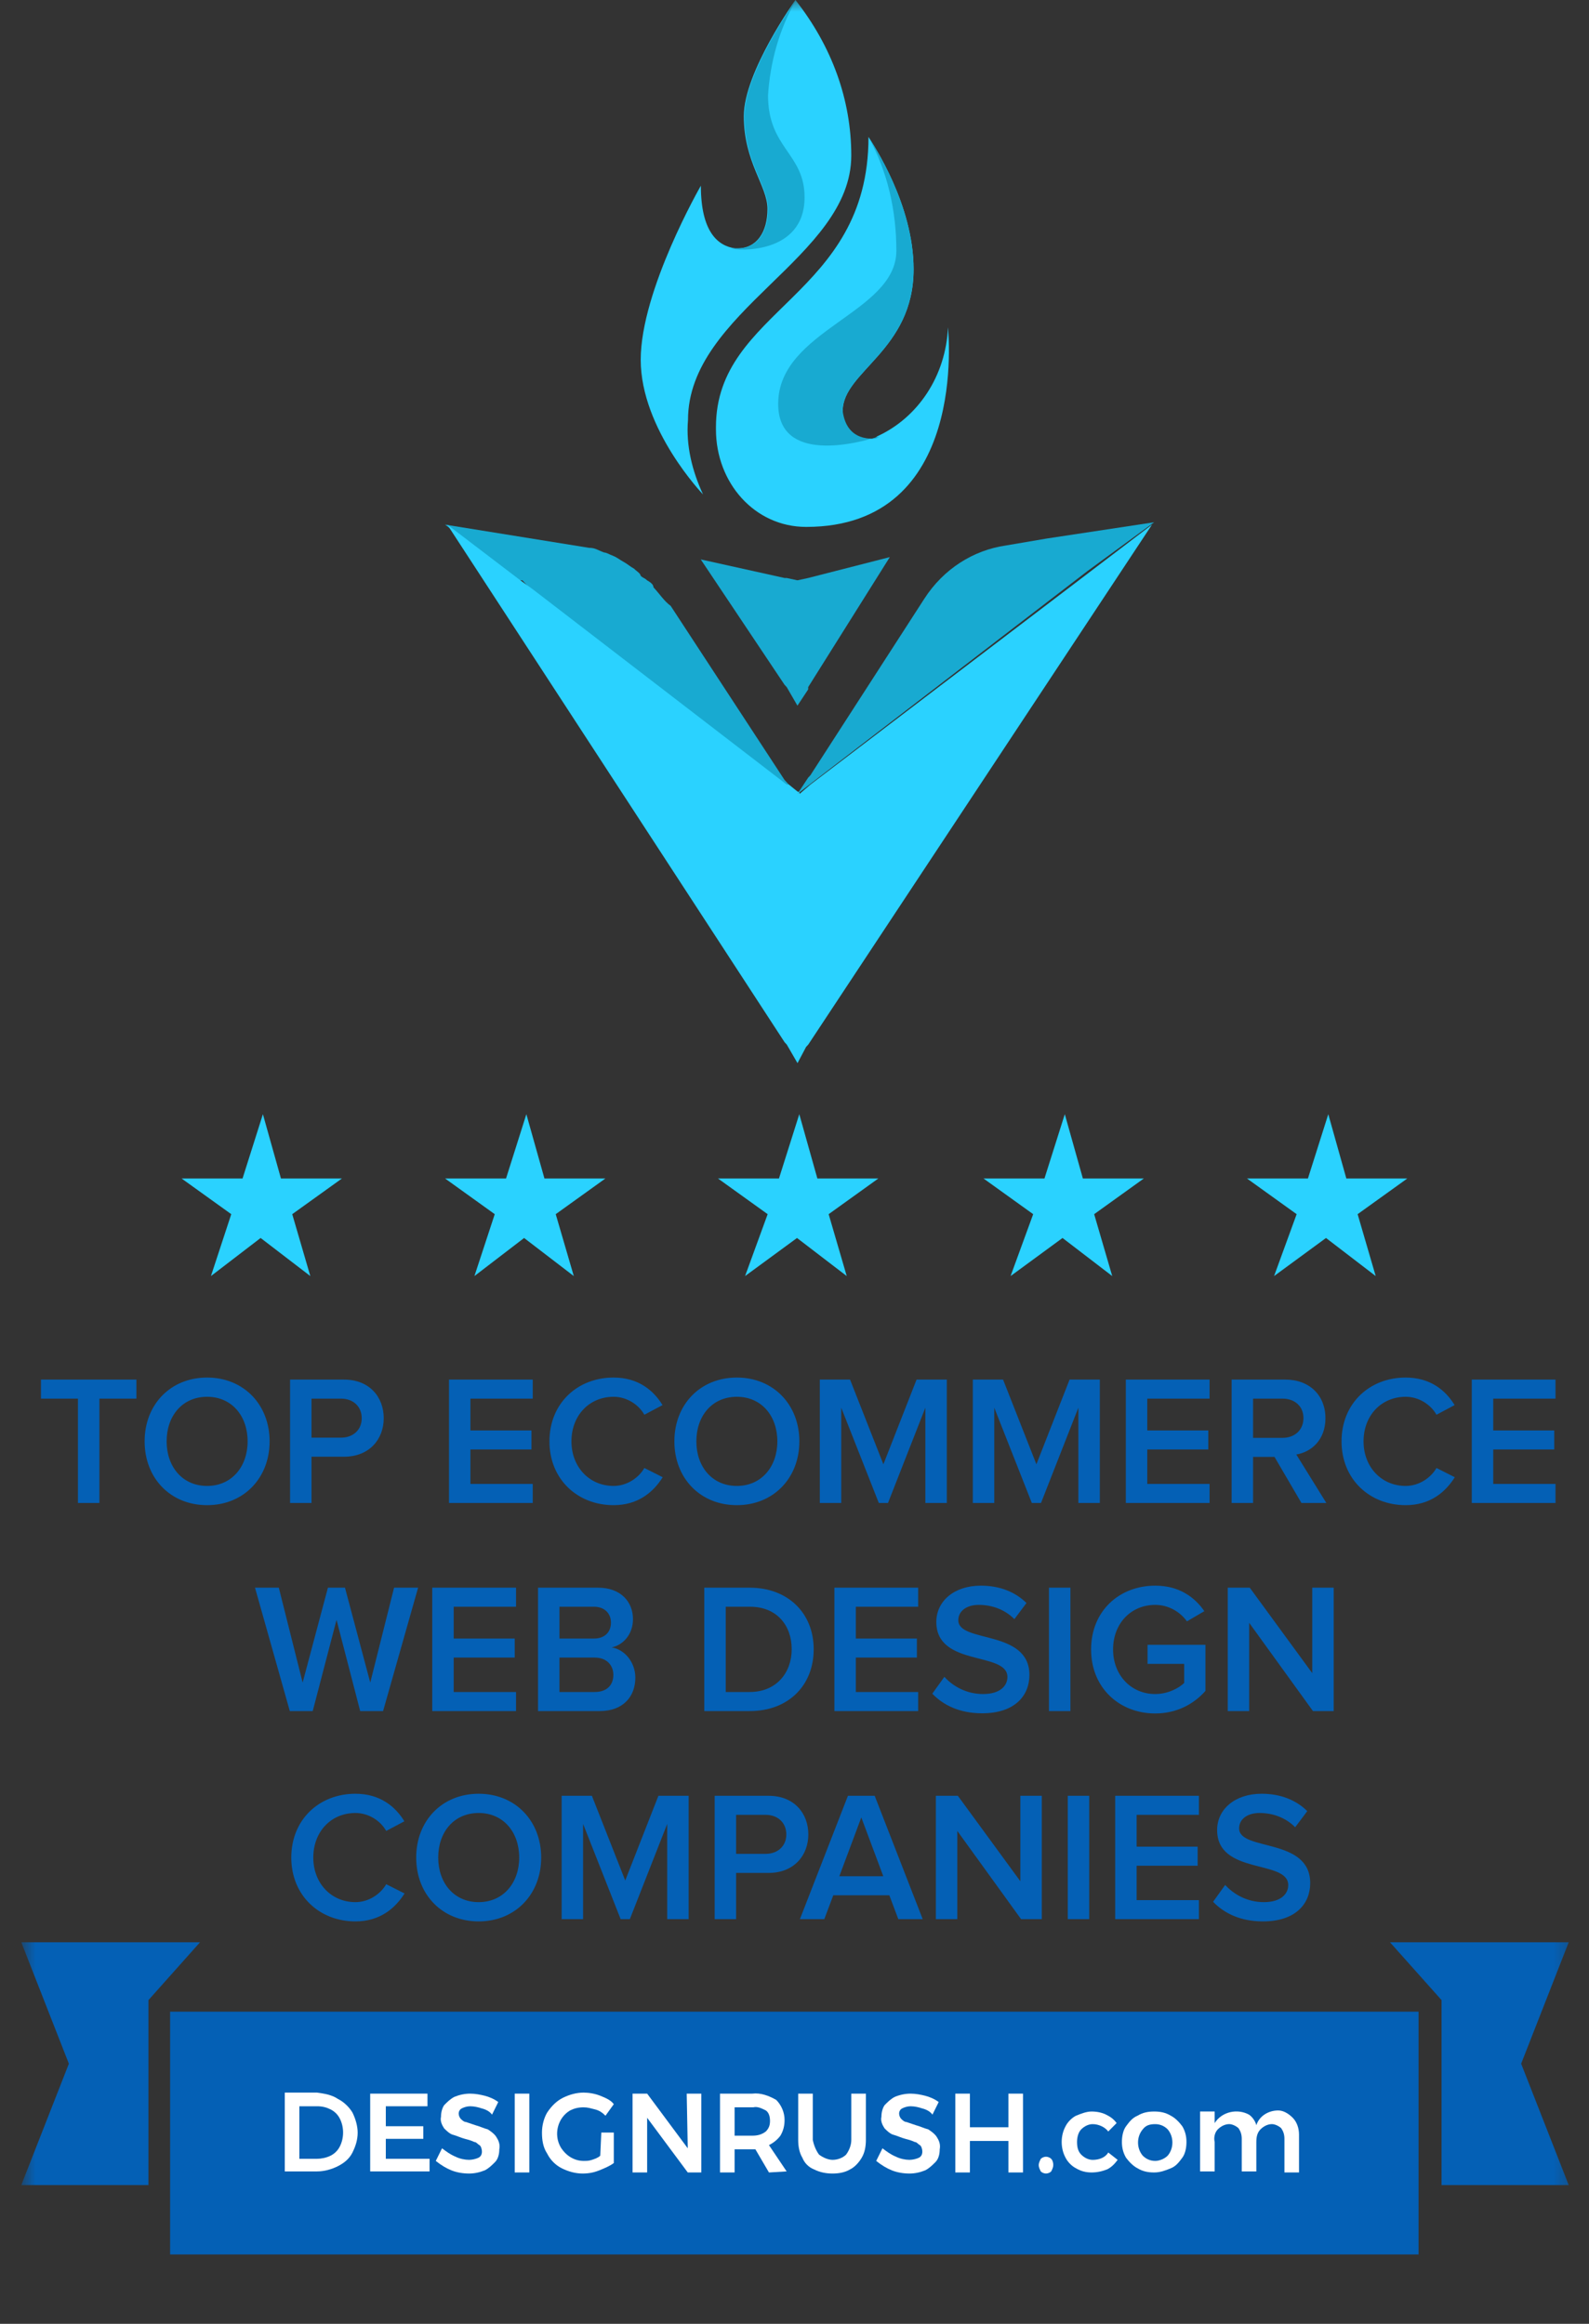                   <svg xmlns="http://www.w3.org/2000/svg" width="67" height="98" viewBox="0 0 67 98" fill="none">
                     <rect x="0" y="0" width="67" height="98" fill="#333333" stroke="none"/>
                     <g clip-path="url(#clip0_7480_10850)">
                        <mask id="mask0_7480_10850" style="mask-type:luminance" maskUnits="userSpaceOnUse" x="0" y="0"
                           width="67" height="107">
                           <path d="M66.579 0H0.898V106.289H66.579V0Z" fill="white" />
                        </mask>
                        <g mask="url(#mask0_7480_10850)">
                           <path
                              d="M60.783 92.149H66.144L64.139 87.03L66.144 81.91H58.609L60.783 84.348V92.149Z"
                              fill="#0460B5" />
                           <path
                              d="M6.26 92.149H0.898L2.904 87.03L0.898 81.91H8.433L6.26 84.348V92.149Z"
                              fill="#0460B5" />
                           <path d="M59.813 84.836H7.172V95.075H59.813V84.836Z" fill="#0460B5" />
                           <path
                              d="M14.247 88.515C14.51 88.648 14.73 88.87 14.862 89.091C14.993 89.357 15.081 89.667 15.081 89.934C15.081 90.244 14.993 90.509 14.862 90.776C14.73 91.041 14.51 91.219 14.247 91.352C13.983 91.484 13.676 91.573 13.369 91.573H12.008V88.249H13.369C13.676 88.293 13.983 88.338 14.247 88.515ZM13.94 90.909C14.115 90.82 14.247 90.687 14.335 90.509C14.51 90.155 14.51 89.712 14.335 89.357C14.247 89.18 14.115 89.047 13.94 88.958C13.764 88.87 13.588 88.825 13.369 88.825H12.623V91.041H13.369C13.544 91.041 13.764 90.997 13.94 90.909Z"
                              fill="white" />
                           <path
                              d="M15.609 88.293H18.024V88.825H16.268V89.667H17.849V90.199H16.268V91.041H18.112V91.573H15.609V88.293Z"
                              fill="white" />
                           <path
                              d="M20.307 88.914C20.175 88.869 19.999 88.825 19.824 88.825C19.692 88.825 19.56 88.869 19.473 88.914C19.385 88.957 19.341 89.046 19.341 89.135C19.341 89.224 19.385 89.312 19.429 89.357C19.473 89.401 19.56 89.489 19.648 89.489C19.78 89.534 19.912 89.578 20.043 89.623C20.219 89.667 20.395 89.756 20.57 89.8C20.702 89.889 20.834 89.977 20.921 90.11C21.009 90.243 21.097 90.42 21.053 90.642C21.053 90.82 21.009 91.041 20.878 91.174C20.746 91.307 20.614 91.44 20.439 91.528C20.219 91.617 19.999 91.662 19.78 91.662C19.517 91.662 19.253 91.617 19.034 91.528C18.814 91.44 18.595 91.307 18.375 91.13L18.638 90.598C18.814 90.731 18.99 90.864 19.209 90.952C19.385 91.041 19.604 91.085 19.78 91.085C19.912 91.085 20.087 91.041 20.175 90.996C20.351 90.908 20.351 90.686 20.263 90.509L20.219 90.465C20.131 90.42 20.087 90.332 19.999 90.332C19.912 90.288 19.78 90.243 19.604 90.199C19.429 90.154 19.253 90.066 19.077 90.021C18.946 89.977 18.814 89.844 18.726 89.756C18.638 89.623 18.551 89.445 18.595 89.268C18.595 89.091 18.638 88.914 18.726 88.781C18.858 88.647 18.99 88.514 19.165 88.426C19.385 88.337 19.604 88.293 19.824 88.293C20.043 88.293 20.263 88.337 20.439 88.382C20.614 88.426 20.834 88.514 21.009 88.647L20.746 89.179C20.658 89.046 20.482 88.957 20.307 88.914Z"
                              fill="white" />
                           <path d="M21.703 88.293H22.318V91.617H21.703V88.293Z" fill="white" />
                           <path
                              d="M25.354 89.934H25.881V91.219C25.705 91.352 25.486 91.44 25.266 91.529C25.047 91.618 24.827 91.662 24.564 91.662C24.256 91.662 23.949 91.573 23.686 91.44C23.422 91.308 23.203 91.086 23.071 90.82C22.895 90.554 22.852 90.244 22.852 89.934C22.852 89.623 22.939 89.313 23.071 89.091C23.247 88.825 23.466 88.603 23.73 88.471C23.993 88.338 24.3 88.249 24.608 88.249C24.827 88.249 25.091 88.293 25.31 88.382C25.53 88.471 25.749 88.559 25.881 88.737L25.53 89.224C25.398 89.091 25.266 89.002 25.091 88.958C24.915 88.914 24.783 88.87 24.608 88.87C24.388 88.87 24.213 88.914 24.037 89.002C23.51 89.313 23.334 90.022 23.642 90.554C23.861 90.909 24.213 91.13 24.608 91.13C24.739 91.13 24.827 91.13 24.959 91.086C25.091 91.041 25.222 90.997 25.31 90.909L25.354 89.934Z"
                              fill="white" />
                           <path
                              d="M28.955 88.293H29.57V91.617H28.999L27.287 89.312V91.617H26.672V88.293H27.287L28.999 90.598L28.955 88.293Z"
                              fill="white" />
                           <path
                              d="M32.423 91.617L31.852 90.642H30.974V91.617H30.359V88.293H31.72C32.072 88.248 32.423 88.382 32.73 88.558C32.95 88.78 33.081 89.09 33.081 89.401C33.081 89.622 33.038 89.844 32.906 90.066C32.774 90.243 32.599 90.376 32.423 90.464L33.169 91.573L32.423 91.617ZM30.974 90.066H31.72C31.94 90.066 32.116 90.021 32.291 89.889C32.423 89.755 32.467 89.622 32.467 89.445C32.467 89.268 32.423 89.09 32.291 89.002C32.116 88.913 31.94 88.825 31.764 88.869H30.974V90.066Z"
                              fill="white" />
                           <path
                              d="M34.534 90.864C34.71 90.996 34.929 91.085 35.105 91.085C35.325 91.085 35.544 90.996 35.676 90.864C35.807 90.686 35.895 90.465 35.895 90.243V88.293H36.51V90.243C36.51 90.509 36.466 90.775 36.334 90.996C36.203 91.218 36.027 91.395 35.851 91.484C35.632 91.617 35.368 91.662 35.105 91.662C34.842 91.662 34.578 91.617 34.315 91.484C34.095 91.395 33.92 91.218 33.832 90.996C33.7 90.775 33.656 90.509 33.656 90.243V88.293H34.271V90.243C34.315 90.465 34.403 90.686 34.534 90.864Z"
                              fill="white" />
                           <path
                              d="M38.877 88.914C38.745 88.869 38.57 88.825 38.394 88.825C38.263 88.825 38.131 88.869 38.043 88.914C37.955 88.957 37.911 89.046 37.911 89.135C37.911 89.224 37.955 89.312 37.999 89.357C38.043 89.401 38.131 89.489 38.219 89.489C38.35 89.534 38.482 89.578 38.614 89.623C38.789 89.667 38.965 89.756 39.141 89.8C39.272 89.889 39.404 89.977 39.492 90.11C39.58 90.243 39.667 90.42 39.623 90.642C39.623 90.82 39.58 91.041 39.448 91.174C39.316 91.307 39.184 91.44 39.009 91.528C38.789 91.617 38.57 91.662 38.35 91.662C38.087 91.662 37.823 91.617 37.604 91.528C37.384 91.44 37.165 91.307 36.945 91.13L37.209 90.598C37.384 90.731 37.56 90.864 37.779 90.952C37.955 91.041 38.175 91.085 38.35 91.085C38.482 91.085 38.658 91.041 38.745 90.996C38.921 90.908 38.921 90.686 38.833 90.509L38.789 90.465C38.702 90.42 38.658 90.332 38.57 90.332C38.482 90.288 38.35 90.243 38.175 90.199C37.999 90.154 37.823 90.066 37.648 90.021C37.516 89.977 37.384 89.844 37.297 89.756C37.209 89.623 37.121 89.445 37.165 89.268C37.165 89.091 37.209 88.914 37.297 88.781C37.428 88.647 37.56 88.514 37.736 88.426C37.955 88.337 38.175 88.293 38.394 88.293C38.614 88.293 38.833 88.337 39.009 88.382C39.184 88.426 39.404 88.514 39.58 88.647L39.316 89.179C39.228 89.046 39.053 88.957 38.877 88.914Z"
                              fill="white" />
                           <path
                              d="M40.281 88.293H40.896V89.711H42.52V88.293H43.135V91.617H42.52V90.288H40.896V91.617H40.281V88.293Z"
                              fill="white" />
                           <path
                              d="M44.324 91.042C44.368 91.086 44.411 91.174 44.411 91.308C44.411 91.396 44.368 91.485 44.324 91.574C44.28 91.618 44.192 91.662 44.104 91.662C44.016 91.662 43.929 91.618 43.885 91.574C43.841 91.485 43.797 91.396 43.797 91.308C43.797 91.219 43.841 91.131 43.885 91.042C43.929 90.998 44.016 90.953 44.104 90.953C44.192 90.953 44.28 90.998 44.324 91.042Z"
                              fill="white" />
                           <path
                              d="M46.072 89.579C45.896 89.579 45.721 89.667 45.589 89.8C45.457 89.933 45.413 90.155 45.413 90.332C45.413 90.554 45.457 90.731 45.589 90.864C45.721 90.997 45.896 91.086 46.072 91.086C46.335 91.086 46.599 90.997 46.73 90.775L47.126 91.086C46.994 91.263 46.862 91.396 46.686 91.485C46.467 91.573 46.247 91.617 46.028 91.617C45.808 91.617 45.589 91.573 45.369 91.44C45.194 91.352 45.018 91.174 44.93 90.997C44.711 90.598 44.711 90.066 44.93 89.667C45.018 89.49 45.194 89.313 45.369 89.224C45.589 89.136 45.808 89.047 46.028 89.047C46.247 89.047 46.467 89.091 46.642 89.18C46.818 89.268 46.95 89.357 47.082 89.534L46.73 89.889C46.599 89.711 46.335 89.579 46.072 89.579Z"
                              fill="white" />
                           <path
                              d="M49.368 89.224C49.544 89.313 49.719 89.49 49.851 89.667C49.983 89.889 50.027 90.111 50.027 90.332C50.027 90.554 49.983 90.82 49.851 90.997C49.719 91.174 49.588 91.352 49.368 91.44C49.149 91.529 48.929 91.617 48.666 91.617C48.402 91.617 48.183 91.573 47.963 91.44C47.788 91.352 47.612 91.174 47.48 90.997C47.349 90.775 47.305 90.554 47.305 90.332C47.305 90.111 47.349 89.844 47.48 89.667C47.612 89.49 47.744 89.313 47.963 89.224C48.183 89.091 48.402 89.047 48.666 89.047C48.929 89.047 49.149 89.091 49.368 89.224ZM48.183 89.8C47.919 90.111 47.919 90.598 48.183 90.908C48.315 91.041 48.49 91.13 48.71 91.13C48.885 91.13 49.105 91.041 49.236 90.908C49.5 90.598 49.5 90.111 49.236 89.8C49.105 89.667 48.929 89.579 48.71 89.579C48.49 89.579 48.315 89.623 48.183 89.8Z"
                              fill="white" />
                           <path
                              d="M54.509 89.312C54.685 89.49 54.773 89.755 54.773 90.021V91.617H54.158V90.198C54.158 90.021 54.114 89.888 54.026 89.755C53.939 89.667 53.763 89.578 53.631 89.578C53.456 89.578 53.28 89.667 53.148 89.8C53.016 89.933 52.973 90.11 52.973 90.332V91.573H52.358V90.198C52.358 90.021 52.314 89.888 52.226 89.755C52.138 89.667 51.963 89.578 51.831 89.578C51.655 89.578 51.48 89.667 51.348 89.8C51.216 89.933 51.172 90.155 51.216 90.332V91.573H50.602V89.046H51.216V89.534C51.524 89.046 52.182 88.913 52.665 89.179C52.797 89.268 52.929 89.445 52.973 89.623C53.104 89.223 53.499 89.002 53.895 89.002C54.114 89.002 54.334 89.135 54.509 89.312Z"
                              fill="white" />
                           <path
                              d="M4.192 63.383V58.983H5.752V58.18H1.727V58.983H3.287V63.383H4.192ZM8.733 63.476C10.271 63.476 11.368 62.337 11.368 60.785C11.368 59.233 10.271 58.094 8.733 58.094C7.188 58.094 6.098 59.233 6.098 60.785C6.098 62.337 7.188 63.476 8.733 63.476ZM8.733 62.665C7.69 62.665 7.026 61.854 7.026 60.785C7.026 59.709 7.69 58.905 8.733 58.905C9.769 58.905 10.441 59.709 10.441 60.785C10.441 61.854 9.769 62.665 8.733 62.665ZM13.135 63.383V61.433H14.503C15.577 61.433 16.18 60.691 16.18 59.81C16.18 58.921 15.585 58.18 14.503 58.18H12.231V63.383H13.135ZM14.379 60.629H13.135V58.983H14.379C14.889 58.983 15.252 59.311 15.252 59.81C15.252 60.301 14.889 60.629 14.379 60.629ZM22.463 63.383V62.579H19.836V61.128H22.409V60.325H19.836V58.983H22.463V58.18H18.932V63.383H22.463ZM25.872 63.476C26.907 63.476 27.549 62.923 27.943 62.298L27.17 61.908C26.923 62.337 26.421 62.665 25.872 62.665C24.852 62.665 24.095 61.869 24.095 60.785C24.095 59.685 24.852 58.905 25.872 58.905C26.421 58.905 26.923 59.225 27.17 59.662L27.935 59.256C27.556 58.632 26.907 58.094 25.872 58.094C24.35 58.094 23.167 59.178 23.167 60.785C23.167 62.384 24.35 63.476 25.872 63.476ZM31.07 63.476C32.607 63.476 33.705 62.337 33.705 60.785C33.705 59.233 32.607 58.094 31.07 58.094C29.524 58.094 28.435 59.233 28.435 60.785C28.435 62.337 29.524 63.476 31.07 63.476ZM31.07 62.665C30.026 62.665 29.362 61.854 29.362 60.785C29.362 59.709 30.026 58.905 31.07 58.905C32.105 58.905 32.777 59.709 32.777 60.785C32.777 61.854 32.105 62.665 31.07 62.665ZM39.922 63.383V58.18H38.647L37.248 61.752L35.842 58.18H34.567V63.383H35.471V59.365L37.055 63.383H37.442L39.018 59.365V63.383H39.922ZM46.374 63.383V58.18H45.099L43.7 61.752L42.294 58.18H41.019V63.383H41.923V59.365L43.507 63.383H43.894L45.47 59.365V63.383H46.374ZM51.002 63.383V62.579H48.375V61.128H50.948V60.325H48.375V58.983H51.002V58.18H47.471V63.383H51.002ZM55.925 63.383L54.658 61.339C55.284 61.238 55.887 60.73 55.887 59.81C55.887 58.843 55.215 58.18 54.195 58.18H51.931V63.383H52.835V61.44H53.739L54.875 63.383H55.925ZM54.079 60.637H52.835V58.983H54.079C54.589 58.983 54.96 59.303 54.96 59.802C54.96 60.309 54.589 60.637 54.079 60.637ZM59.271 63.476C60.306 63.476 60.948 62.923 61.342 62.298L60.569 61.908C60.322 62.337 59.819 62.665 59.271 62.665C58.251 62.665 57.494 61.869 57.494 60.785C57.494 59.685 58.251 58.905 59.271 58.905C59.819 58.905 60.322 59.225 60.569 59.662L61.334 59.256C60.955 58.632 60.306 58.094 59.271 58.094C57.749 58.094 56.566 59.178 56.566 60.785C56.566 62.384 57.749 63.476 59.271 63.476ZM65.589 63.383V62.579H62.962V61.128H65.535V60.325H62.962V58.983H65.589V58.18H62.057V63.383H65.589ZM16.153 72.159L17.629 66.956H16.616L15.612 70.958L14.546 66.956H13.827L12.761 70.958L11.756 66.956H10.752L12.22 72.159H13.186L14.19 68.313L15.187 72.159H16.153ZM21.758 72.159V71.355H19.13V69.904H21.703V69.101H19.13V67.759H21.758V66.956H18.226V72.159H21.758ZM25.29 72.159C26.264 72.159 26.789 71.558 26.789 70.747C26.789 70.115 26.349 69.561 25.792 69.475C26.271 69.374 26.689 68.929 26.689 68.282C26.689 67.549 26.171 66.956 25.221 66.956H22.686V72.159H25.29ZM25.043 69.101H23.59V67.759H25.043C25.499 67.759 25.761 68.048 25.761 68.43C25.761 68.828 25.499 69.101 25.043 69.101ZM25.081 71.355H23.59V69.904H25.081C25.591 69.904 25.862 70.24 25.862 70.63C25.862 71.082 25.568 71.355 25.081 71.355ZM31.62 72.159C33.228 72.159 34.309 71.09 34.309 69.553C34.309 68.032 33.228 66.956 31.613 66.956H29.696V72.159H31.62ZM31.613 71.355H30.6V67.759H31.62C32.764 67.759 33.382 68.555 33.382 69.553C33.382 70.544 32.733 71.355 31.613 71.355ZM38.714 72.159V71.355H36.086V69.904H38.66V69.101H36.086V67.759H38.714V66.956H35.182V72.159H38.714ZM41.411 72.253C42.795 72.253 43.405 71.504 43.405 70.638C43.405 68.703 40.407 69.304 40.407 68.329C40.407 67.946 40.747 67.681 41.272 67.681C41.813 67.681 42.362 67.868 42.771 68.282L43.281 67.603C42.81 67.135 42.153 66.87 41.357 66.87C40.221 66.87 39.48 67.533 39.48 68.399C39.48 70.31 42.478 69.631 42.478 70.724C42.478 71.075 42.192 71.441 41.45 71.441C40.731 71.441 40.167 71.098 39.82 70.716L39.31 71.426C39.773 71.909 40.461 72.253 41.411 72.253ZM45.134 72.159V66.956H44.23V72.159H45.134ZM48.71 72.26C49.599 72.26 50.325 71.878 50.828 71.309V69.366H48.386V70.17H49.931V70.973C49.699 71.199 49.236 71.441 48.71 71.441C47.69 71.441 46.933 70.645 46.933 69.561C46.933 68.461 47.69 67.681 48.71 67.681C49.282 67.681 49.769 67.985 50.047 68.376L50.781 67.946C50.372 67.353 49.715 66.87 48.71 66.87C47.211 66.87 46.006 67.923 46.006 69.561C46.006 71.192 47.211 72.26 48.71 72.26ZM56.235 72.159V66.956H55.331V70.56L52.696 66.956H51.768V72.159H52.672V68.438L55.361 72.159H56.235ZM14.987 81.029C16.022 81.029 16.663 80.475 17.058 79.851L16.285 79.461C16.038 79.89 15.535 80.217 14.987 80.217C13.967 80.217 13.21 79.422 13.21 78.337C13.21 77.237 13.967 76.457 14.987 76.457C15.535 76.457 16.038 76.777 16.285 77.214L17.05 76.808C16.671 76.184 16.022 75.646 14.987 75.646C13.464 75.646 12.282 76.73 12.282 78.337C12.282 79.936 13.464 81.029 14.987 81.029ZM20.184 81.029C21.722 81.029 22.819 79.89 22.819 78.337C22.819 76.785 21.722 75.646 20.184 75.646C18.639 75.646 17.549 76.785 17.549 78.337C17.549 79.89 18.639 81.029 20.184 81.029ZM20.184 80.217C19.141 80.217 18.477 79.406 18.477 78.337C18.477 77.261 19.141 76.457 20.184 76.457C21.22 76.457 21.892 77.261 21.892 78.337C21.892 79.406 21.22 80.217 20.184 80.217ZM29.037 80.935V75.732H27.762L26.363 79.305L24.957 75.732H23.682V80.935H24.586V76.918L26.17 80.935H26.557L28.133 76.918V80.935H29.037ZM31.038 80.935V78.985H32.406C33.48 78.985 34.083 78.244 34.083 77.362C34.083 76.473 33.487 75.732 32.406 75.732H30.134V80.935H31.038ZM32.282 78.181H31.038V76.535H32.282C32.792 76.535 33.155 76.863 33.155 77.362C33.155 77.854 32.792 78.181 32.282 78.181ZM38.906 80.935L36.881 75.732H35.753L33.728 80.935H34.756L35.135 79.929H37.499L37.878 80.935H38.906ZM37.244 79.125H35.39L36.317 76.644L37.244 79.125ZM43.927 80.935V75.732H43.023V79.336L40.388 75.732H39.461V80.935H40.365V77.214L43.054 80.935H43.927ZM45.926 80.935V75.732H45.022V80.935H45.926ZM50.553 80.935V80.132H47.926V78.681H50.499V77.877H47.926V76.535H50.553V75.732H47.022V80.935H50.553ZM53.251 81.029C54.635 81.029 55.245 80.28 55.245 79.414C55.245 77.479 52.247 78.08 52.247 77.105C52.247 76.722 52.587 76.457 53.112 76.457C53.653 76.457 54.202 76.644 54.611 77.058L55.121 76.379C54.65 75.911 53.993 75.646 53.197 75.646C52.062 75.646 51.32 76.309 51.32 77.175C51.32 79.086 54.318 78.407 54.318 79.5C54.318 79.851 54.032 80.217 53.29 80.217C52.572 80.217 52.007 79.874 51.66 79.492L51.15 80.202C51.613 80.685 52.301 81.029 53.251 81.029Z"
                              fill="#0460B5" />
                           <path
                              d="M33.623 33.479C33.533 33.382 33.533 33.479 33.623 33.479L33.17 33.186L33.08 33.088L22.39 24.865C22.39 24.865 22.299 24.865 22.299 24.767L22.118 24.571L22.027 24.473H21.846L18.766 22.124L24.836 23.103C25.107 23.103 25.198 23.201 25.47 23.299C25.56 23.299 25.742 23.397 25.742 23.397C26.013 23.494 26.104 23.592 26.285 23.69C26.466 23.788 26.557 23.886 26.738 23.984C26.829 24.082 27.01 24.18 27.01 24.278C27.101 24.375 27.191 24.375 27.282 24.473C27.463 24.571 27.553 24.669 27.553 24.767C27.825 25.061 28.006 25.354 28.278 25.55L33.08 32.892L33.17 32.99L33.623 33.479Z"
                              fill="#18AAD1" />
                           <path
                              d="M33.627 44.835L33.174 44.052L33.083 43.954L18.859 22.124L21.94 24.473L22.483 24.865L33.174 33.088H33.264L33.627 33.382C33.627 33.382 33.717 33.382 33.717 33.479L34.17 33.088L48.575 22.124L34.08 44.052L33.989 44.15L33.627 44.835Z"
                              fill="#2AD2FF" />
                           <path
                              d="M33.624 29.759L33.171 28.976L33.08 28.878L29.547 23.592L33.08 24.375H33.171L33.624 24.473L34.077 24.375L37.519 23.494L34.077 28.976V29.074L33.624 29.759Z"
                              fill="#18AAD1" />
                           <path
                              d="M48.664 22.025L44.134 22.711L42.413 23.004C41.054 23.2 39.786 23.983 38.97 25.256L34.169 32.696L34.078 32.793L33.625 33.479L34.169 32.891L34.259 32.793L33.625 33.479L45.855 24.081L48.664 22.025Z"
                              fill="#18AAD1" />
                           <path
                              d="M35.894 6.559C35.894 10.866 29.009 13.117 29.009 17.718C28.918 18.795 29.19 19.872 29.643 20.851C29.643 20.851 27.016 18.11 27.016 15.173C27.016 12.236 29.552 7.831 29.552 7.831C29.552 9.789 30.277 10.377 31.002 10.474H31.093C31.908 10.474 32.361 9.789 32.361 8.81C32.361 7.831 31.364 6.852 31.364 4.895C31.364 3.035 33.539 0 33.539 0C35.079 1.958 35.894 4.209 35.894 6.559Z"
                              fill="#2AD2FF" />
                           <path
                              d="M33.992 22.221C31.818 22.221 30.188 20.361 30.188 18.11V18.012C30.188 13.019 36.62 12.53 36.62 5.775C36.801 6.069 38.522 8.614 38.522 11.355C38.522 14.781 35.533 15.662 35.533 17.327C35.533 18.012 35.804 18.501 36.71 18.501C36.801 18.501 36.892 18.501 36.982 18.403C38.704 17.62 39.881 15.858 39.972 13.803C39.972 13.9 40.878 22.221 33.992 22.221Z"
                              fill="#2AD2FF" />
                           <path
                              d="M36.799 18.501C36.889 18.501 36.98 18.501 37.071 18.403C36.164 18.697 32.812 19.578 32.812 17.033C32.812 13.9 37.795 13.215 37.795 10.572C37.795 8.908 37.433 7.244 36.617 5.775C36.799 6.069 38.52 8.614 38.52 11.355C38.52 14.781 35.53 15.662 35.53 17.327C35.621 18.012 35.983 18.501 36.799 18.501Z"
                              fill="#18AAD1" />
                           <path
                              d="M33.924 8.321C33.924 10.768 31.025 10.572 30.844 10.474H31.116C31.931 10.474 32.384 9.789 32.384 8.81C32.384 7.831 31.387 6.852 31.387 4.895C31.387 3.035 33.562 0 33.562 0C32.837 1.273 32.474 2.643 32.384 4.014C32.384 6.265 33.924 6.461 33.924 8.321Z"
                              fill="#18AAD1" />
                           <path
                              d="M32.368 51.204L30.273 49.699H32.845L33.702 46.988L34.464 49.699H37.035L34.94 51.204L35.702 53.814L33.606 52.208L31.416 53.814L32.368 51.204Z"
                              fill="#2AD2FF" />
                           <path
                              d="M43.564 51.204L41.469 49.699H44.04L44.897 46.988L45.659 49.699H48.23L46.135 51.204L46.897 53.814L44.802 52.208L42.611 53.814L43.564 51.204Z"
                              fill="#2AD2FF" />
                           <path
                              d="M54.673 51.204L52.578 49.699H55.149L56.007 46.988L56.768 49.699H59.339L57.244 51.204L58.006 53.814L55.911 52.208L53.721 53.814L54.673 51.204Z"
                              fill="#2AD2FF" />
                           <path
                              d="M20.861 51.204L18.766 49.699H21.337L22.194 46.988L22.956 49.699H25.527L23.432 51.204L24.194 53.814L22.099 52.208L20.004 53.814L20.861 51.204Z"
                              fill="#2AD2FF" />
                           <path
                              d="M9.751 51.204L7.656 49.699H10.227L11.085 46.988L11.846 49.699H14.418L12.322 51.204L13.084 53.814L10.989 52.208L8.894 53.814L9.751 51.204Z"
                              fill="#2AD2FF" />
                        </g>
                     </g>
                     <defs>
                        <clipPath id="clip0_7480_10850">
                           <rect width="65.681" height="98" fill="white" transform="translate(0.898)" />
                        </clipPath>
                     </defs>
                  </svg>